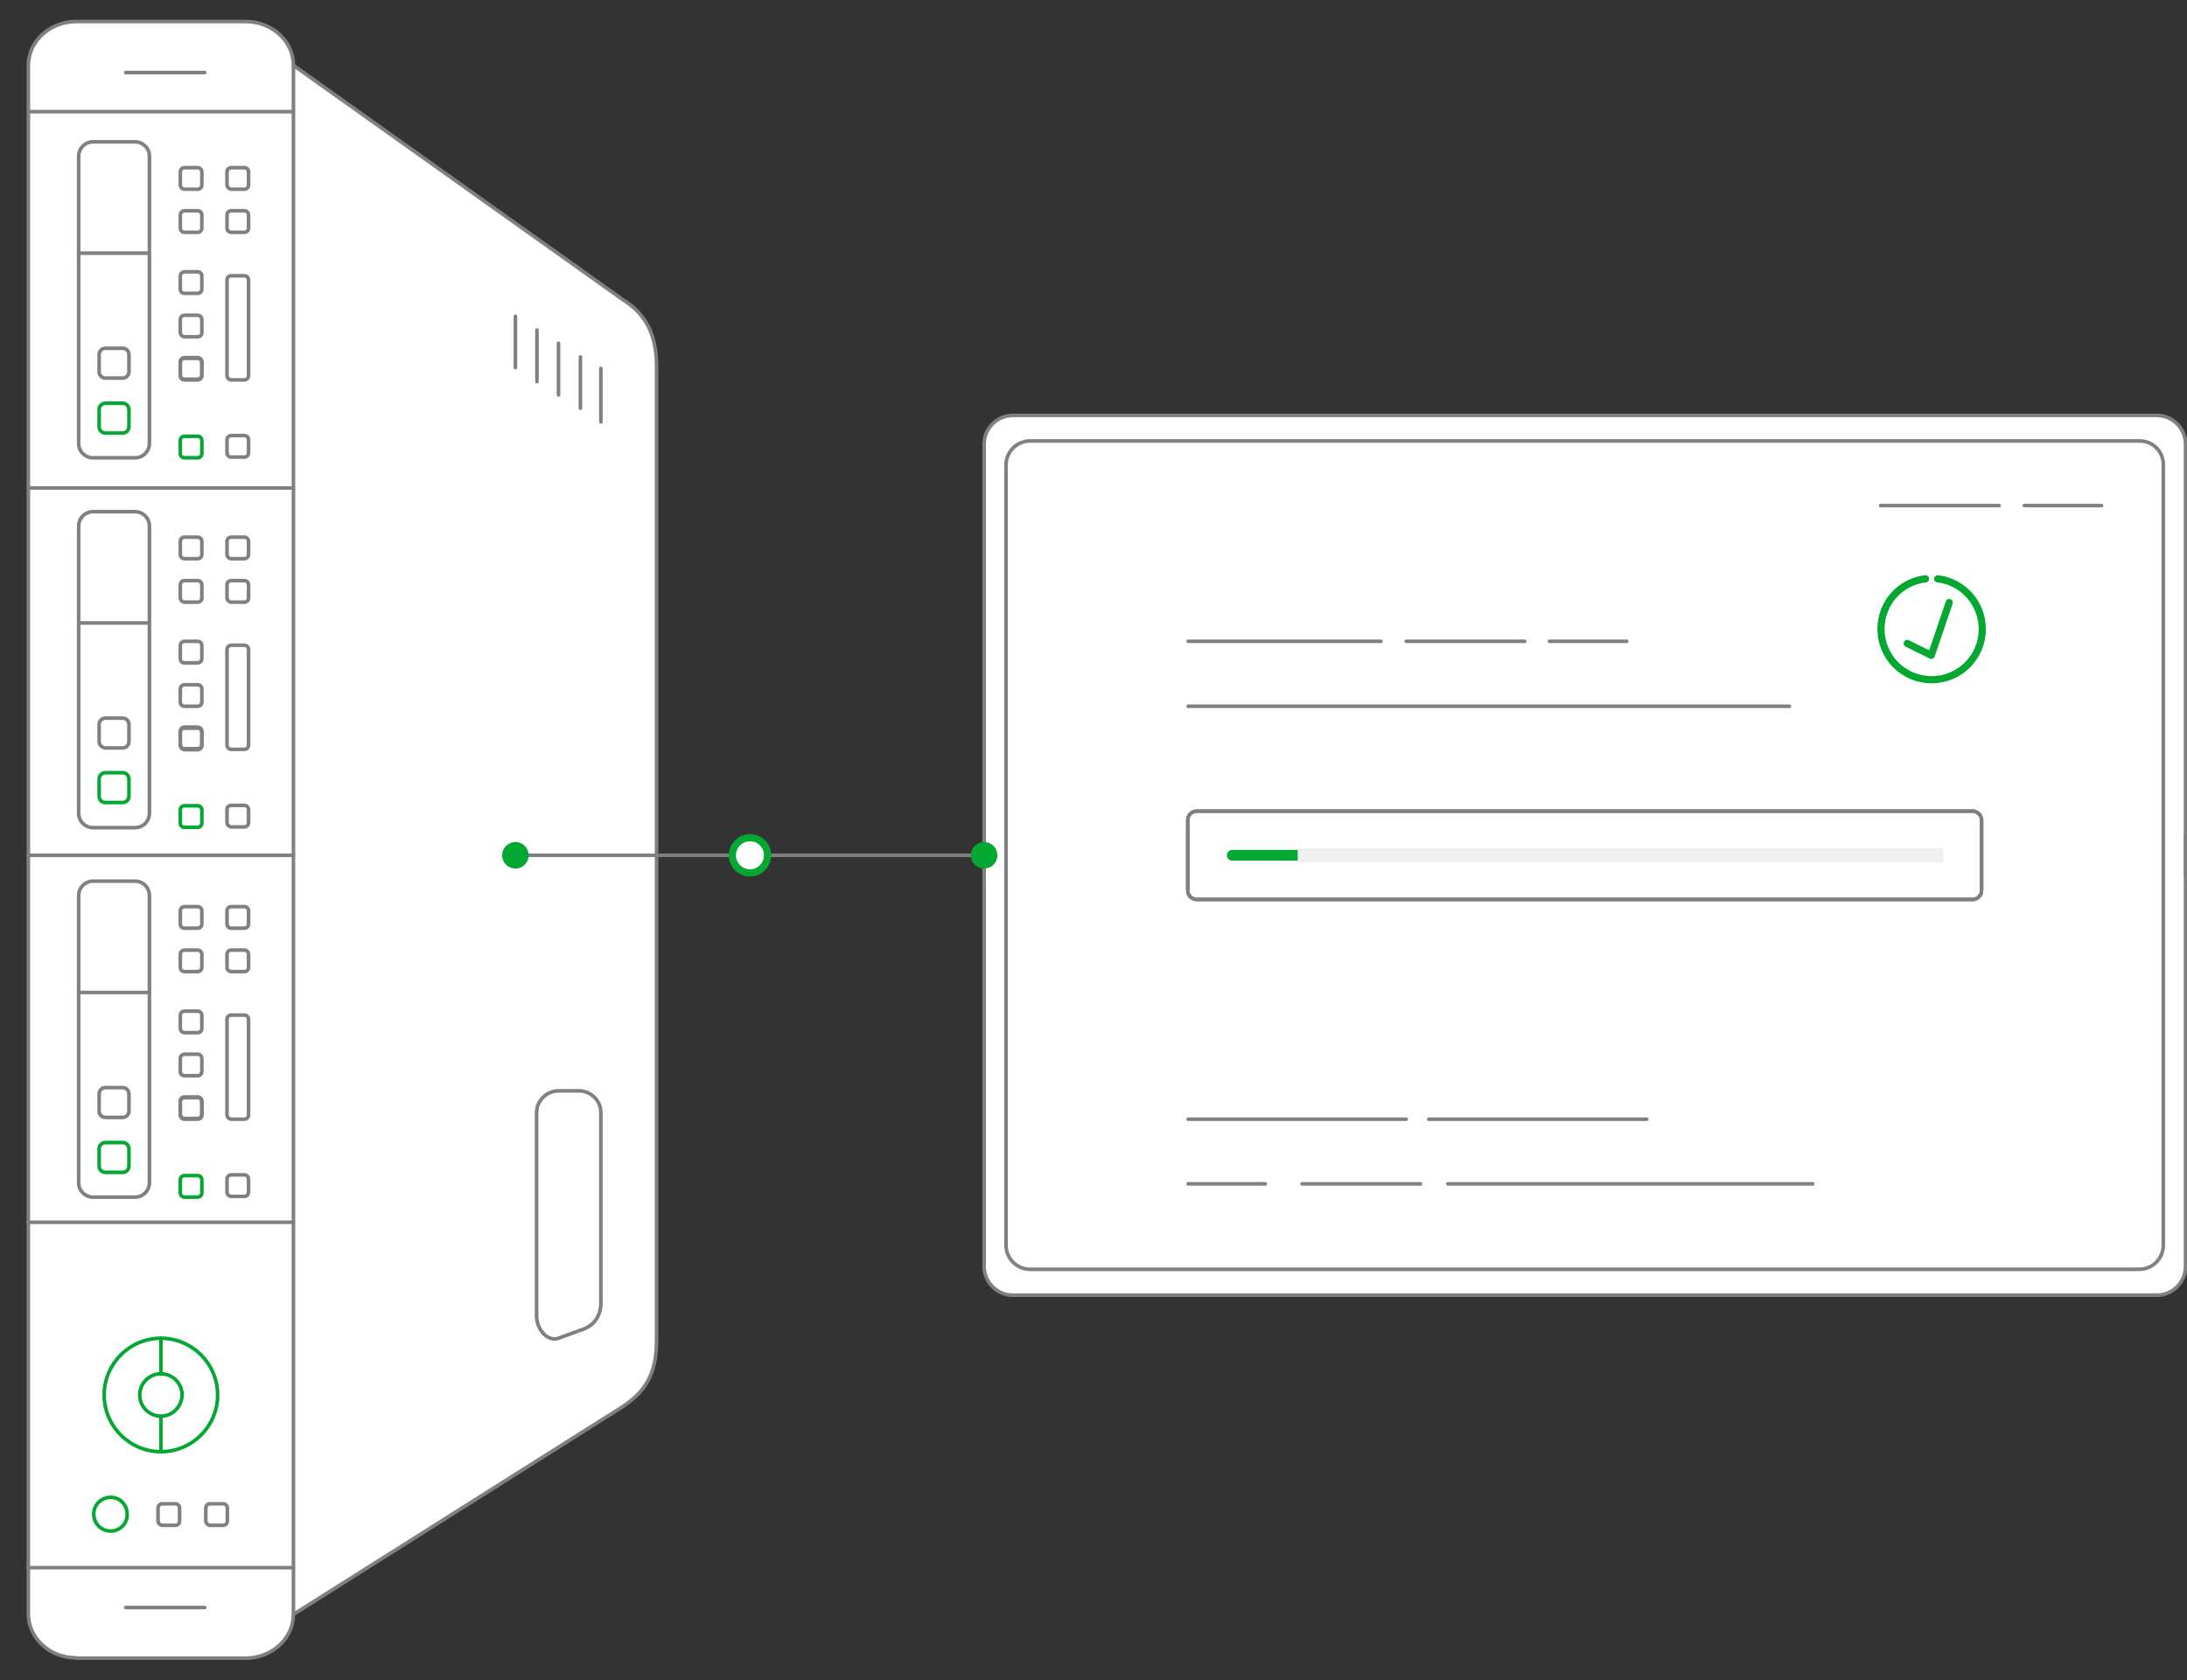 <svg version="1.1" id="Layer_1" xmlns="http://www.w3.org/2000/svg" x="0" y="0" viewBox="0 0 608.9 468" xml:space="preserve">
  <rect x="0" y="0" width="608.9" height="468" fill="#333333" stroke="none"/>
  <style>
    .install0,.install2,.install4{fill:none;stroke:#03a832;stroke-linecap:round;stroke-linejoin:round;stroke-miterlimit:10}.install2,.install4{stroke:gray}.install4{fill:#fff}.install6{fill:#03a832}.install10{fill:none;stroke:gray;stroke-linecap:round;stroke-linejoin:round;stroke-miterlimit:10}.install11{fill:#fff}.install12{fill:none;stroke:#03a832;stroke-width:2;stroke-linecap:round;stroke-linejoin:round;stroke-miterlimit:10}
  </style>
  <path class="install4" d="M21.2 461.7c-7.4 0-13.3-5.5-13.3-12.2V18.2c0-6.7 6-12.2 13.3-12.2h47.2c7.4 0 13.3 5.5 13.3 12.2v431.4c0 6.7-6 12.2-13.3 12.2H21.2zM81.7 18.2l91.9 65.4c5.1 3.2 9.2 8.3 9.2 18.4v271.2c0 10.1-3.6 14.5-9.2 18.4l-91.9 58"/>
  <path id="svg-concept" class="install0" d="M50.2 126.3v-3.6c0-.7.5-1.2 1.2-1.2H55c.7 0 1.2.5 1.2 1.2v3.6c0 .7-.5 1.2-1.2 1.2h-3.6c-.7 0-1.2-.5-1.2-1.2zM27.6 118.9V114c0-.9.8-1.7 1.7-1.7h4.9c.9 0 1.7.8 1.7 1.7v4.9c0 .9-.8 1.7-1.7 1.7h-4.9c-.9 0-1.7-.8-1.7-1.7zM50.2 229.2v-3.6c0-.7.5-1.2 1.2-1.2H55c.7 0 1.2.5 1.2 1.2v3.6c0 .7-.5 1.2-1.2 1.2h-3.6c-.7.1-1.2-.5-1.2-1.2zM27.6 221.8v-4.9c0-.9.8-1.7 1.7-1.7h4.9c.9 0 1.7.8 1.7 1.7v4.9c0 .9-.8 1.7-1.7 1.7h-4.9c-.9 0-1.7-.7-1.7-1.7zM50.2 332.2v-3.6c0-.7.5-1.2 1.2-1.2H55c.7 0 1.2.5 1.2 1.2v3.6c0 .7-.5 1.2-1.2 1.2h-3.6c-.7 0-1.2-.6-1.2-1.2zM27.6 324.8v-4.9c0-.9.8-1.7 1.7-1.7h4.9c.9 0 1.7.8 1.7 1.7v4.9c0 .9-.8 1.7-1.7 1.7h-4.9c-.9 0-1.7-.8-1.7-1.7zM44.8 404.3c-8.7 0-15.8-7.1-15.8-15.8 0-8.7 7.1-15.8 15.8-15.8s15.8 7.1 15.8 15.8c0 8.7-7.1 15.8-15.8 15.8z"/>
  <path id="svg-concept" class="install0" d="M44.8 394.4c-3.2 0-5.9-2.6-5.9-5.9 0-3.2 2.6-5.9 5.9-5.9 3.2 0 5.9 2.6 5.9 5.9-.1 3.3-2.7 5.9-5.9 5.9zM44.8 404.3v-9.9M44.8 382.7v-10"/>
  <path class="install2" d="M81.7 31.1H8.1M81.7 436.6H7.8M21.9 123.5v-80c0-2.2 1.8-4 4-4h11.7c2.2 0 4 1.8 4 4v80c0 2.2-1.8 4-4 4H25.9c-2.2 0-4-1.8-4-4zM50.2 51.5v-3.6c0-.7.5-1.2 1.2-1.2H55c.7 0 1.2.5 1.2 1.2v3.6c0 .7-.5 1.2-1.2 1.2h-3.6c-.7 0-1.2-.6-1.2-1.2zM50.2 63.5v-3.6c0-.7.5-1.2 1.2-1.2H55c.7 0 1.2.5 1.2 1.2v3.6c0 .7-.5 1.2-1.2 1.2h-3.6c-.7 0-1.2-.5-1.2-1.2zM50.2 80.5v-3.6c0-.7.5-1.2 1.2-1.2H55c.7 0 1.2.5 1.2 1.2v3.6c0 .7-.5 1.2-1.2 1.2h-3.6c-.7 0-1.2-.5-1.2-1.2zM63.2 51.5v-3.6c0-.7.5-1.2 1.2-1.2H68c.7 0 1.2.5 1.2 1.2v3.6c0 .7-.5 1.2-1.2 1.2h-3.6c-.6 0-1.2-.6-1.2-1.2zM63.2 63.5v-3.6c0-.7.5-1.2 1.2-1.2H68c.7 0 1.2.5 1.2 1.2v3.6c0 .7-.5 1.2-1.2 1.2h-3.6c-.6 0-1.2-.5-1.2-1.2zM63.2 126.1v-3.6c0-.7.5-1.2 1.2-1.2H68c.7 0 1.2.5 1.2 1.2v3.6c0 .7-.5 1.2-1.2 1.2h-3.6c-.6.1-1.2-.5-1.2-1.2zM50.2 92.5V89c0-.7.5-1.2 1.2-1.2H55c.7 0 1.2.5 1.2 1.2v3.6c0 .7-.5 1.2-1.2 1.2h-3.6c-.7 0-1.2-.6-1.2-1.3zM50.2 104.4v-3.6c0-.7.5-1.2 1.2-1.2H55c.7 0 1.2.5 1.2 1.2v3.6c0 .7-.5 1.2-1.2 1.2h-3.6c-.7 0-1.2-.5-1.2-1.2z"/>
  <path class="install2" d="M50.2 104.6V101c0-.7.5-1.2 1.2-1.2H55c.7 0 1.2.5 1.2 1.2v3.6c0 .7-.5 1.2-1.2 1.2h-3.6c-.7 0-1.2-.5-1.2-1.2zM63.2 104.6V78c0-.7.5-1.2 1.2-1.2H68c.7 0 1.2.5 1.2 1.2v26.6c0 .7-.5 1.2-1.2 1.2h-3.6c-.6 0-1.2-.5-1.2-1.2zM41.6 70.5H21.9M27.6 103.6v-4.9c0-.9.8-1.7 1.7-1.7h4.9c.9 0 1.7.8 1.7 1.7v4.9c0 .9-.8 1.7-1.7 1.7h-4.9c-.9 0-1.7-.8-1.7-1.7zM21.9 226.5v-80c0-2.2 1.8-4 4-4h11.7c2.2 0 4 1.8 4 4v80c0 2.2-1.8 4-4 4H25.9c-2.2 0-4-1.8-4-4zM50.2 154.4v-3.6c0-.7.5-1.2 1.2-1.2H55c.7 0 1.2.5 1.2 1.2v3.6c0 .7-.5 1.2-1.2 1.2h-3.6c-.7 0-1.2-.5-1.2-1.2zM50.2 166.5v-3.6c0-.7.5-1.2 1.2-1.2H55c.7 0 1.2.5 1.2 1.2v3.6c0 .7-.5 1.2-1.2 1.2h-3.6c-.7 0-1.2-.6-1.2-1.2zM50.2 183.4v-3.6c0-.7.5-1.2 1.2-1.2H55c.7 0 1.2.5 1.2 1.2v3.6c0 .7-.5 1.2-1.2 1.2h-3.6c-.7.1-1.2-.5-1.2-1.2zM63.2 154.4v-3.6c0-.7.5-1.2 1.2-1.2H68c.7 0 1.2.5 1.2 1.2v3.6c0 .7-.5 1.2-1.2 1.2h-3.6c-.6 0-1.2-.5-1.2-1.2zM63.2 166.5v-3.6c0-.7.5-1.2 1.2-1.2H68c.7 0 1.2.5 1.2 1.2v3.6c0 .7-.5 1.2-1.2 1.2h-3.6c-.6 0-1.2-.6-1.2-1.2zM63.2 229.1v-3.6c0-.7.5-1.2 1.2-1.2H68c.7 0 1.2.5 1.2 1.2v3.6c0 .7-.5 1.2-1.2 1.2h-3.6c-.6 0-1.2-.6-1.2-1.2zM50.2 195.5v-3.6c0-.7.5-1.2 1.2-1.2H55c.7 0 1.2.5 1.2 1.2v3.6c0 .7-.5 1.2-1.2 1.2h-3.6c-.7 0-1.2-.5-1.2-1.2zM50.2 207.3v-3.6c0-.7.5-1.2 1.2-1.2H55c.7 0 1.2.5 1.2 1.2v3.6c0 .7-.5 1.2-1.2 1.2h-3.6c-.7.1-1.2-.5-1.2-1.2z"/>
  <path class="install2" d="M50.2 207.5V204c0-.7.5-1.2 1.2-1.2H55c.7 0 1.2.5 1.2 1.2v3.6c0 .7-.5 1.2-1.2 1.2h-3.6c-.7 0-1.2-.6-1.2-1.3zM63.2 207.5v-26.6c0-.7.5-1.2 1.2-1.2H68c.7 0 1.2.5 1.2 1.2v26.6c0 .7-.5 1.2-1.2 1.2h-3.6c-.6 0-1.2-.5-1.2-1.2zM41.6 173.5H21.9M27.6 206.6v-4.9c0-.9.8-1.7 1.7-1.7h4.9c.9 0 1.7.8 1.7 1.7v4.9c0 .9-.8 1.7-1.7 1.7h-4.9c-.9-.1-1.7-.8-1.7-1.7zM21.9 329.4v-80c0-2.2 1.8-4 4-4h11.7c2.2 0 4 1.8 4 4v80c0 2.2-1.8 4-4 4H25.9c-2.2 0-4-1.8-4-4zM50.2 257.3v-3.6c0-.7.5-1.2 1.2-1.2H55c.7 0 1.2.5 1.2 1.2v3.6c0 .7-.5 1.2-1.2 1.2h-3.6c-.7.1-1.2-.5-1.2-1.2zM50.2 269.4v-3.6c0-.7.5-1.2 1.2-1.2H55c.7 0 1.2.5 1.2 1.2v3.6c0 .7-.5 1.2-1.2 1.2h-3.6c-.7 0-1.2-.5-1.2-1.2zM50.2 286.4v-3.6c0-.7.5-1.2 1.2-1.2H55c.7 0 1.2.5 1.2 1.2v3.6c0 .7-.5 1.2-1.2 1.2h-3.6c-.7 0-1.2-.6-1.2-1.2zM63.2 257.3v-3.6c0-.7.5-1.2 1.2-1.2H68c.7 0 1.2.5 1.2 1.2v3.6c0 .7-.5 1.2-1.2 1.2h-3.6c-.6.1-1.2-.5-1.2-1.2zM63.2 269.4v-3.6c0-.7.5-1.2 1.2-1.2H68c.7 0 1.2.5 1.2 1.2v3.6c0 .7-.5 1.2-1.2 1.2h-3.6c-.6 0-1.2-.5-1.2-1.2zM63.2 332v-3.6c0-.7.5-1.2 1.2-1.2H68c.7 0 1.2.5 1.2 1.2v3.6c0 .7-.5 1.2-1.2 1.2h-3.6c-.6 0-1.2-.5-1.2-1.2zM50.2 298.4v-3.6c0-.7.5-1.2 1.2-1.2H55c.7 0 1.2.5 1.2 1.2v3.6c0 .7-.5 1.2-1.2 1.2h-3.6c-.7 0-1.2-.5-1.2-1.2zM50.2 310.3v-3.6c0-.7.5-1.2 1.2-1.2H55c.7 0 1.2.5 1.2 1.2v3.6c0 .7-.5 1.2-1.2 1.2h-3.6c-.7 0-1.2-.6-1.2-1.2z"/>
  <path class="install2" d="M50.2 310.5v-3.6c0-.7.5-1.2 1.2-1.2H55c.7 0 1.2.5 1.2 1.2v3.6c0 .7-.5 1.2-1.2 1.2h-3.6c-.7 0-1.2-.6-1.2-1.2z"/>
  <path id="svg-concept" class="install0" d="M30.8 426.4c-2.6 0-4.7-2.1-4.7-4.7s2.1-4.7 4.7-4.7 4.6 2.1 4.6 4.7c.1 2.6-2 4.7-4.6 4.7z"/>
  <path class="install2" d="M44 423.6V420c0-.7.5-1.2 1.2-1.2h3.6c.7 0 1.2.5 1.2 1.2v3.6c0 .7-.5 1.2-1.2 1.2h-3.6c-.6 0-1.2-.6-1.2-1.2zM57.3 423.6V420c0-.7.5-1.2 1.2-1.2h3.6c.7 0 1.2.5 1.2 1.2v3.6c0 .7-.5 1.2-1.2 1.2h-3.6c-.6 0-1.2-.6-1.2-1.2zM63.2 310.5v-26.6c0-.7.5-1.2 1.2-1.2H68c.7 0 1.2.5 1.2 1.2v26.6c0 .7-.5 1.2-1.2 1.2h-3.6c-.6 0-1.2-.6-1.2-1.2zM41.6 276.4H21.9M27.6 309.5v-4.9c0-.9.8-1.7 1.7-1.7h4.9c.9 0 1.7.8 1.7 1.7v4.9c0 .9-.8 1.7-1.7 1.7h-4.9c-.9 0-1.7-.8-1.7-1.7zM81.7 135.9H7.8M167.3 117.5v-14.9M161.6 113.7V99.4M155.5 110V95.6M149.5 106.3V91.9M143.5 102.4V88.1M57 20.2H35M57 447.7H35M81.7 238.2H7.8M81.7 340.4H7.8M149.4 309.9v56.7c0 3.4 2.9 7.2 6.1 6.1l6-2.2c4-1.1 5.8-4.2 5.8-7.6v-53c0-3.4-2.8-6.1-6.1-6.1h-5.6c-3.4 0-6.2 2.7-6.2 6.1z"/>
  <path fill="none" stroke="gray" stroke-miterlimit="10" d="M143.5 238.2H274"/>
  <path class="install4" d="M600.5 360.7H282c-4.4 0-8-3.6-8-8v-229c0-4.4 3.6-8 8-8h318.5c4.4 0 8 3.6 8 8v229c0 4.4-3.6 8-8 8z"/>
  <path id="svg-concept" fill="#fff" stroke="#03a832" stroke-width="3" stroke-linecap="round" stroke-linejoin="round" stroke-miterlimit="10" d="M343.1 238.2h196.3"/>
  <circle id="svg-ico" class="install6" cx="274" cy="238.2" r="3.7"/>
  <circle id="svg-ico" class="install6" cx="143.5" cy="238.2" r="3.7"/>
  <g>
    <path id="svg-concept" d="M213.7 238.2c0 2.7-2.2 4.9-4.9 4.9s-4.9-2.2-4.9-4.9 2.2-4.9 4.9-4.9 4.9 2.1 4.9 4.9z" fill="#fff" stroke="#03a832" stroke-width="2" stroke-linecap="round" stroke-linejoin="round" stroke-miterlimit="10"/>
    <animateMotion path="M53, 0 53 0 -53 0 53 0" begin="0s" dur="2s" repeatCount="indefinite"/>
  </g>
  <g>
    <path fill="none" stroke="#efefef" stroke-width="4" stroke-linejoin="round" stroke-miterlimit="10" d="M361.3 238.2h179.8"/>
    <animateMotion path="M0, 0 200 0 -200" begin="0s" dur="5s" repeatCount="indefinite"/>
  </g>
  <path d="M595.7 122.8H286.8c-3.7 0-6.7 3-6.7 6.7v217.3c0 3.7 3 6.7 6.7 6.7h308.8c3.7 0 6.7-3 6.7-6.7V129.5c.1-3.7-2.9-6.7-6.6-6.7zm-44 125.2c0 1.4-1.1 2.5-2.5 2.5h-216c-1.4 0-2.5-1.1-2.5-2.5v-19.6c0-1.4 1.1-2.5 2.5-2.5h216c1.3 0 2.5 1.1 2.5 2.5V248z" fill="#fff" stroke="gray" stroke-linecap="round" stroke-linejoin="round" stroke-miterlimit="10"/>
  <g>
    <path class="install2" d="M551.7 248c0 1.4-1.1 2.5-2.5 2.5h-216c-1.4 0-2.5-1.1-2.5-2.5v-19.6c0-1.4 1.1-2.5 2.5-2.5h216c1.3 0 2.5 1.1 2.5 2.5V248z"/>
    <path class="install10" d="M330.8 196.7h167.4M330.8 178.6h53.7M391.5 178.6h33M431.4 178.6h21.5M523.6 140.8h33M563.6 140.8h21.5M391.5 311.7h-60.7M458.5 311.7h-60.7M504.7 329.7H403.1M395.5 329.7h-33M352.3 329.7h-21.5"/>
  </g>
  <path class="install11" d="M603 232.6h4.9v11.2H603z"/>
  <path class="install4" d="M608.5 232.6v11.2"/>
  <g>
    <path id="svg-concept" class="install12" d="M536.1 161.2c-7 .8-12.4 6.7-12.4 14 0 7.8 6.3 14.1 14.1 14.1s14.1-6.3 14.1-14.1c0-7.2-5.4-13.2-12.4-14"/>
    <path id="svg-concept" class="install12" d="M542.7 167.8l-5 14.7-6.7-3.3"/>
  </g>
  <path class="install11" d="M541.1 234.7h9.9v8.4h-9.9z"/>
</svg>
